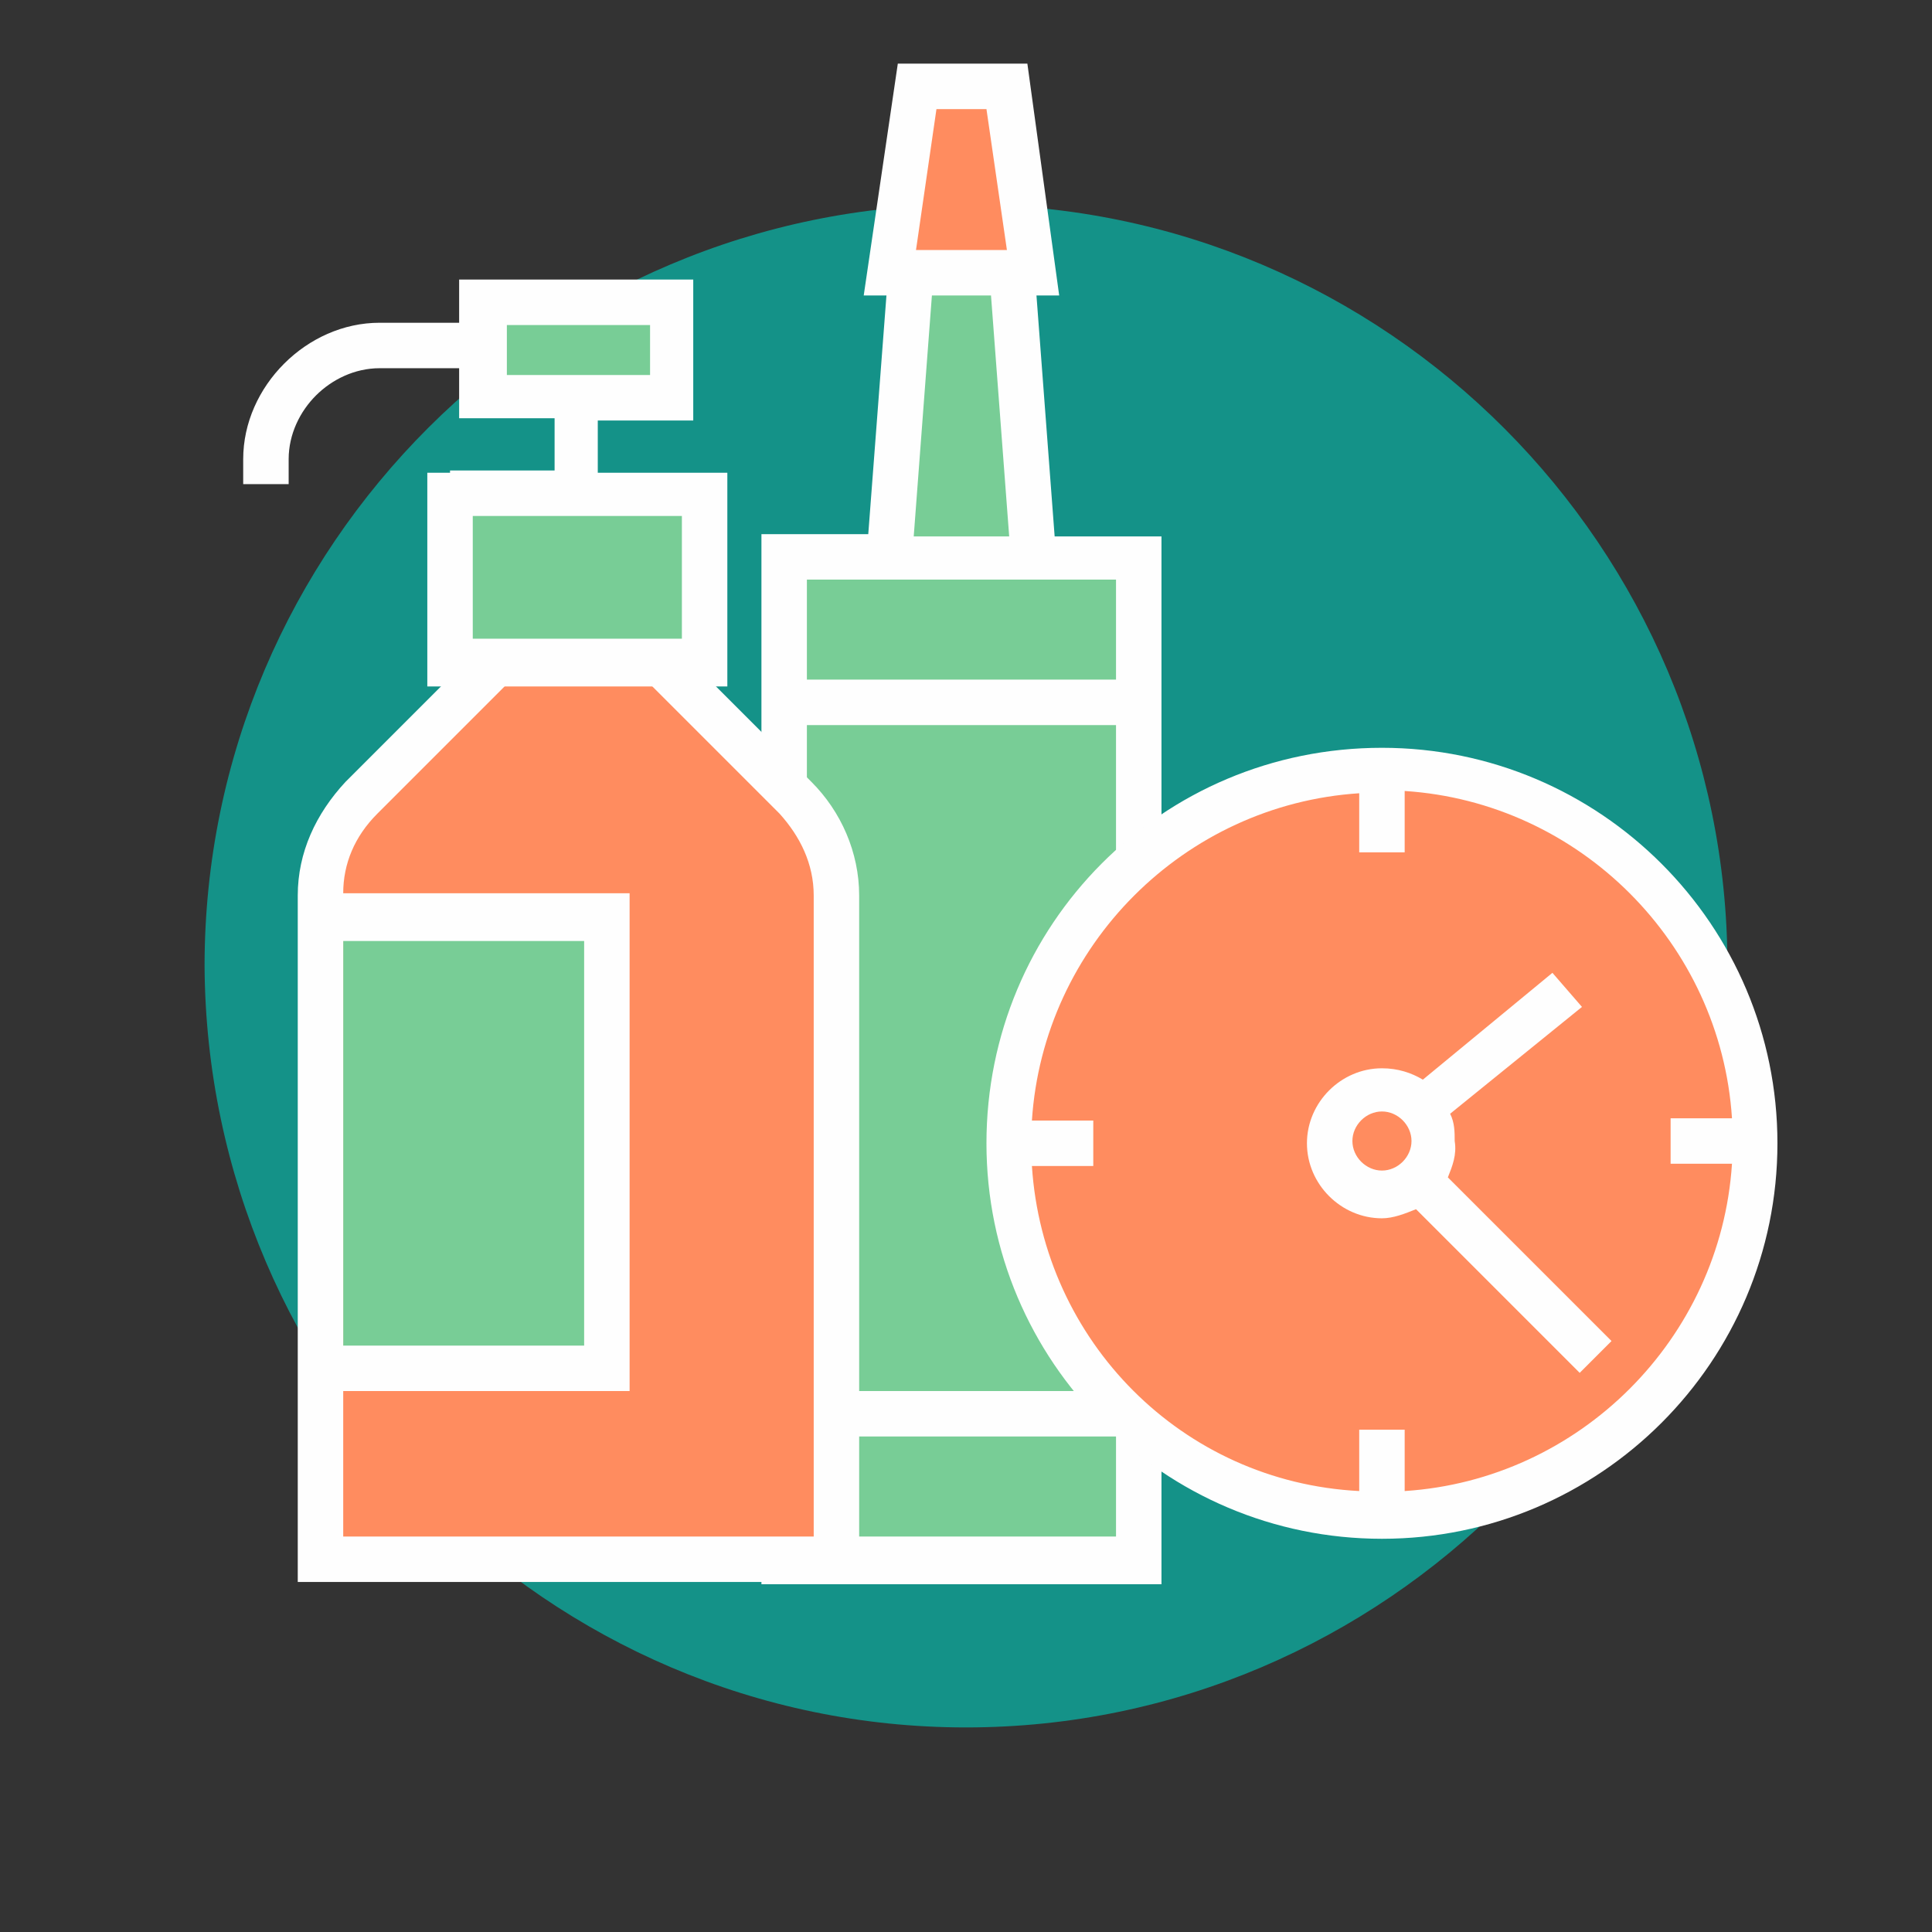 <?xml version="1.0" encoding="utf-8"?>
<!-- Generator: Adobe Illustrator 23.1.0, SVG Export Plug-In . SVG Version: 6.00 Build 0)  -->
<svg version="1.1" id="Слой_1" xmlns="http://www.w3.org/2000/svg" xmlns:xlink="http://www.w3.org/1999/xlink" x="0px" y="0px"
	 viewBox="0 0 85 85" style="enable-background:new 0 0 85 85;" xml:space="preserve">
<rect x="0" y="0" width="85" height="85" fill="#333333" stroke="none"/>
<style type="text/css">
	.st0{fill-rule:evenodd;clip-rule:evenodd;fill:none;}
	.st1{fill-rule:evenodd;clip-rule:evenodd;fill:#149288;}
	.st2{fill-rule:evenodd;clip-rule:evenodd;fill:#78CD96;}
	.st3{fill-rule:evenodd;clip-rule:evenodd;fill:#FF8C5F;}
	.st4{fill-rule:evenodd;clip-rule:evenodd;fill:#FEFEFE;}
</style>
<rect x="0" y="0" class="st0" width="85" height="85"/>
<g>
	<path class="st1" d="M42.5,76C60.9,76,76,60.9,76,42.5c0-18.4-15-33.5-33.5-33.5c-18.4,0-33.5,15-33.5,33.5
		C9.1,60.9,24.1,76,42.5,76z"/>
	<polygon class="st2" points="34.5,24.5 39.1,24.5 40.5,6.4 44.1,6.4 45.4,24.5 50.1,24.5 50.1,68.6 34.5,68.6 	"/>
	<polygon class="st3" points="44.3,3.8 45.4,12 39.1,12 40.3,3.8 	"/>
	<path class="st4" d="M34.5,23.5h3.7L39,13h-1l1.5-10.2h5.7L46.6,13h-1l0.8,10.6h4.7v46.1H33.5V23.5H34.5L34.5,23.5z M41,13
		l-0.8,10.6h4.2L43.6,13H41L41,13z M44.3,11l-0.9-6.2h-2.2L40.3,11H44.3L44.3,11z M49.1,63.2H35.5v4.4h13.6V63.2L49.1,63.2z
		 M35.5,61.2h13.6V31.9H35.5V61.2L35.5,61.2z M49.1,25.5H35.5v4.4h13.6V25.5z"/>
	<path class="st3" d="M35,35.1c1.1,1.1,1.8,2.6,1.8,4.3v29.2H14.1V39.4c0-1.7,0.7-3.2,1.8-4.3l5.6-5.6h7.9L35,35.1z"/>
	<rect x="15.1" y="40.4" class="st2" width="11.6" height="19.9"/>
	<path class="st3" d="M60.8,66.7c9,0,16.4-7.4,16.4-16.4c0-9-7.4-16.4-16.4-16.4c-9,0-16.4,7.4-16.4,16.4
		C44.3,59.3,51.7,66.7,60.8,66.7z"/>
	<path class="st4" d="M59.8,34.9c-7.7,0.5-13.9,6.7-14.4,14.4h2.7v2h-2.7C45.9,59,52,65.2,59.8,65.6v-2.7h2v2.7
		c7.7-0.5,13.9-6.7,14.4-14.4h-2.7v-2h2.7c-0.5-7.7-6.7-13.9-14.4-14.4v2.7h-2V34.9L59.8,34.9z M60.8,32.9c9.6,0,17.4,7.8,17.4,17.4
		s-7.8,17.4-17.4,17.4c-9.6,0-17.4-7.8-17.4-17.4S51.1,32.9,60.8,32.9z"/>
	<path class="st4" d="M60.8,48.9c-0.7,0-1.3,0.6-1.3,1.3c0,0.7,0.6,1.3,1.3,1.3c0.7,0,1.3-0.6,1.3-1.3
		C62.1,49.5,61.5,48.9,60.8,48.9L60.8,48.9z M63.7,51.8l7.2,7.2l-1.4,1.4l-7.2-7.2c-0.5,0.2-1,0.4-1.5,0.4c-1.8,0-3.3-1.5-3.3-3.3
		c0-1.8,1.5-3.3,3.3-3.3c0.7,0,1.3,0.2,1.8,0.5l5.7-4.7l1.3,1.5L63.8,49c0.2,0.4,0.2,0.8,0.2,1.2C64.1,50.8,63.9,51.3,63.7,51.8z"/>
	<path class="st4" d="M35.7,34.4c1.3,1.3,2.1,3.1,2.1,5v30.2H13.1c0-10.1,0-20.2,0-30.2c0-1.9,0.8-3.6,2.1-5l4.7-4.7h2.8l-6.1,6.1
		c-1,1-1.5,2.2-1.5,3.5h12.6v21.9H15.1v6.4h20.7V39.4c0-1.4-0.6-2.6-1.5-3.6l-6.1-6.1H31L35.7,34.4L35.7,34.4z M15.1,59.2h10.6V41.4
		H15.1V59.2z"/>
	<rect x="19.8" y="21.7" class="st2" width="11.2" height="7.4"/>
	<rect x="21.3" y="13.3" class="st2" width="8.3" height="4.2"/>
	<path class="st4" d="M19.8,20.7h4.6v-2.3h-4.2v-2.2h-3.5c-1.1,0-2.1,0.5-2.8,1.2c-0.7,0.7-1.2,1.7-1.2,2.8v1.1h-2v-1.1
		c0-1.6,0.7-3.1,1.8-4.2c1.1-1.1,2.6-1.8,4.2-1.8h3.5v-1.9h10.3v6.2h-4.2v2.3H32v9.4H18.8v-9.4H19.8L19.8,20.7z M28.6,14.3h-6.3v2.2
		h6.3V14.3L28.6,14.3z M30,22.7h-9.2v5.4H30V22.7z"/>
</g>
</svg>
